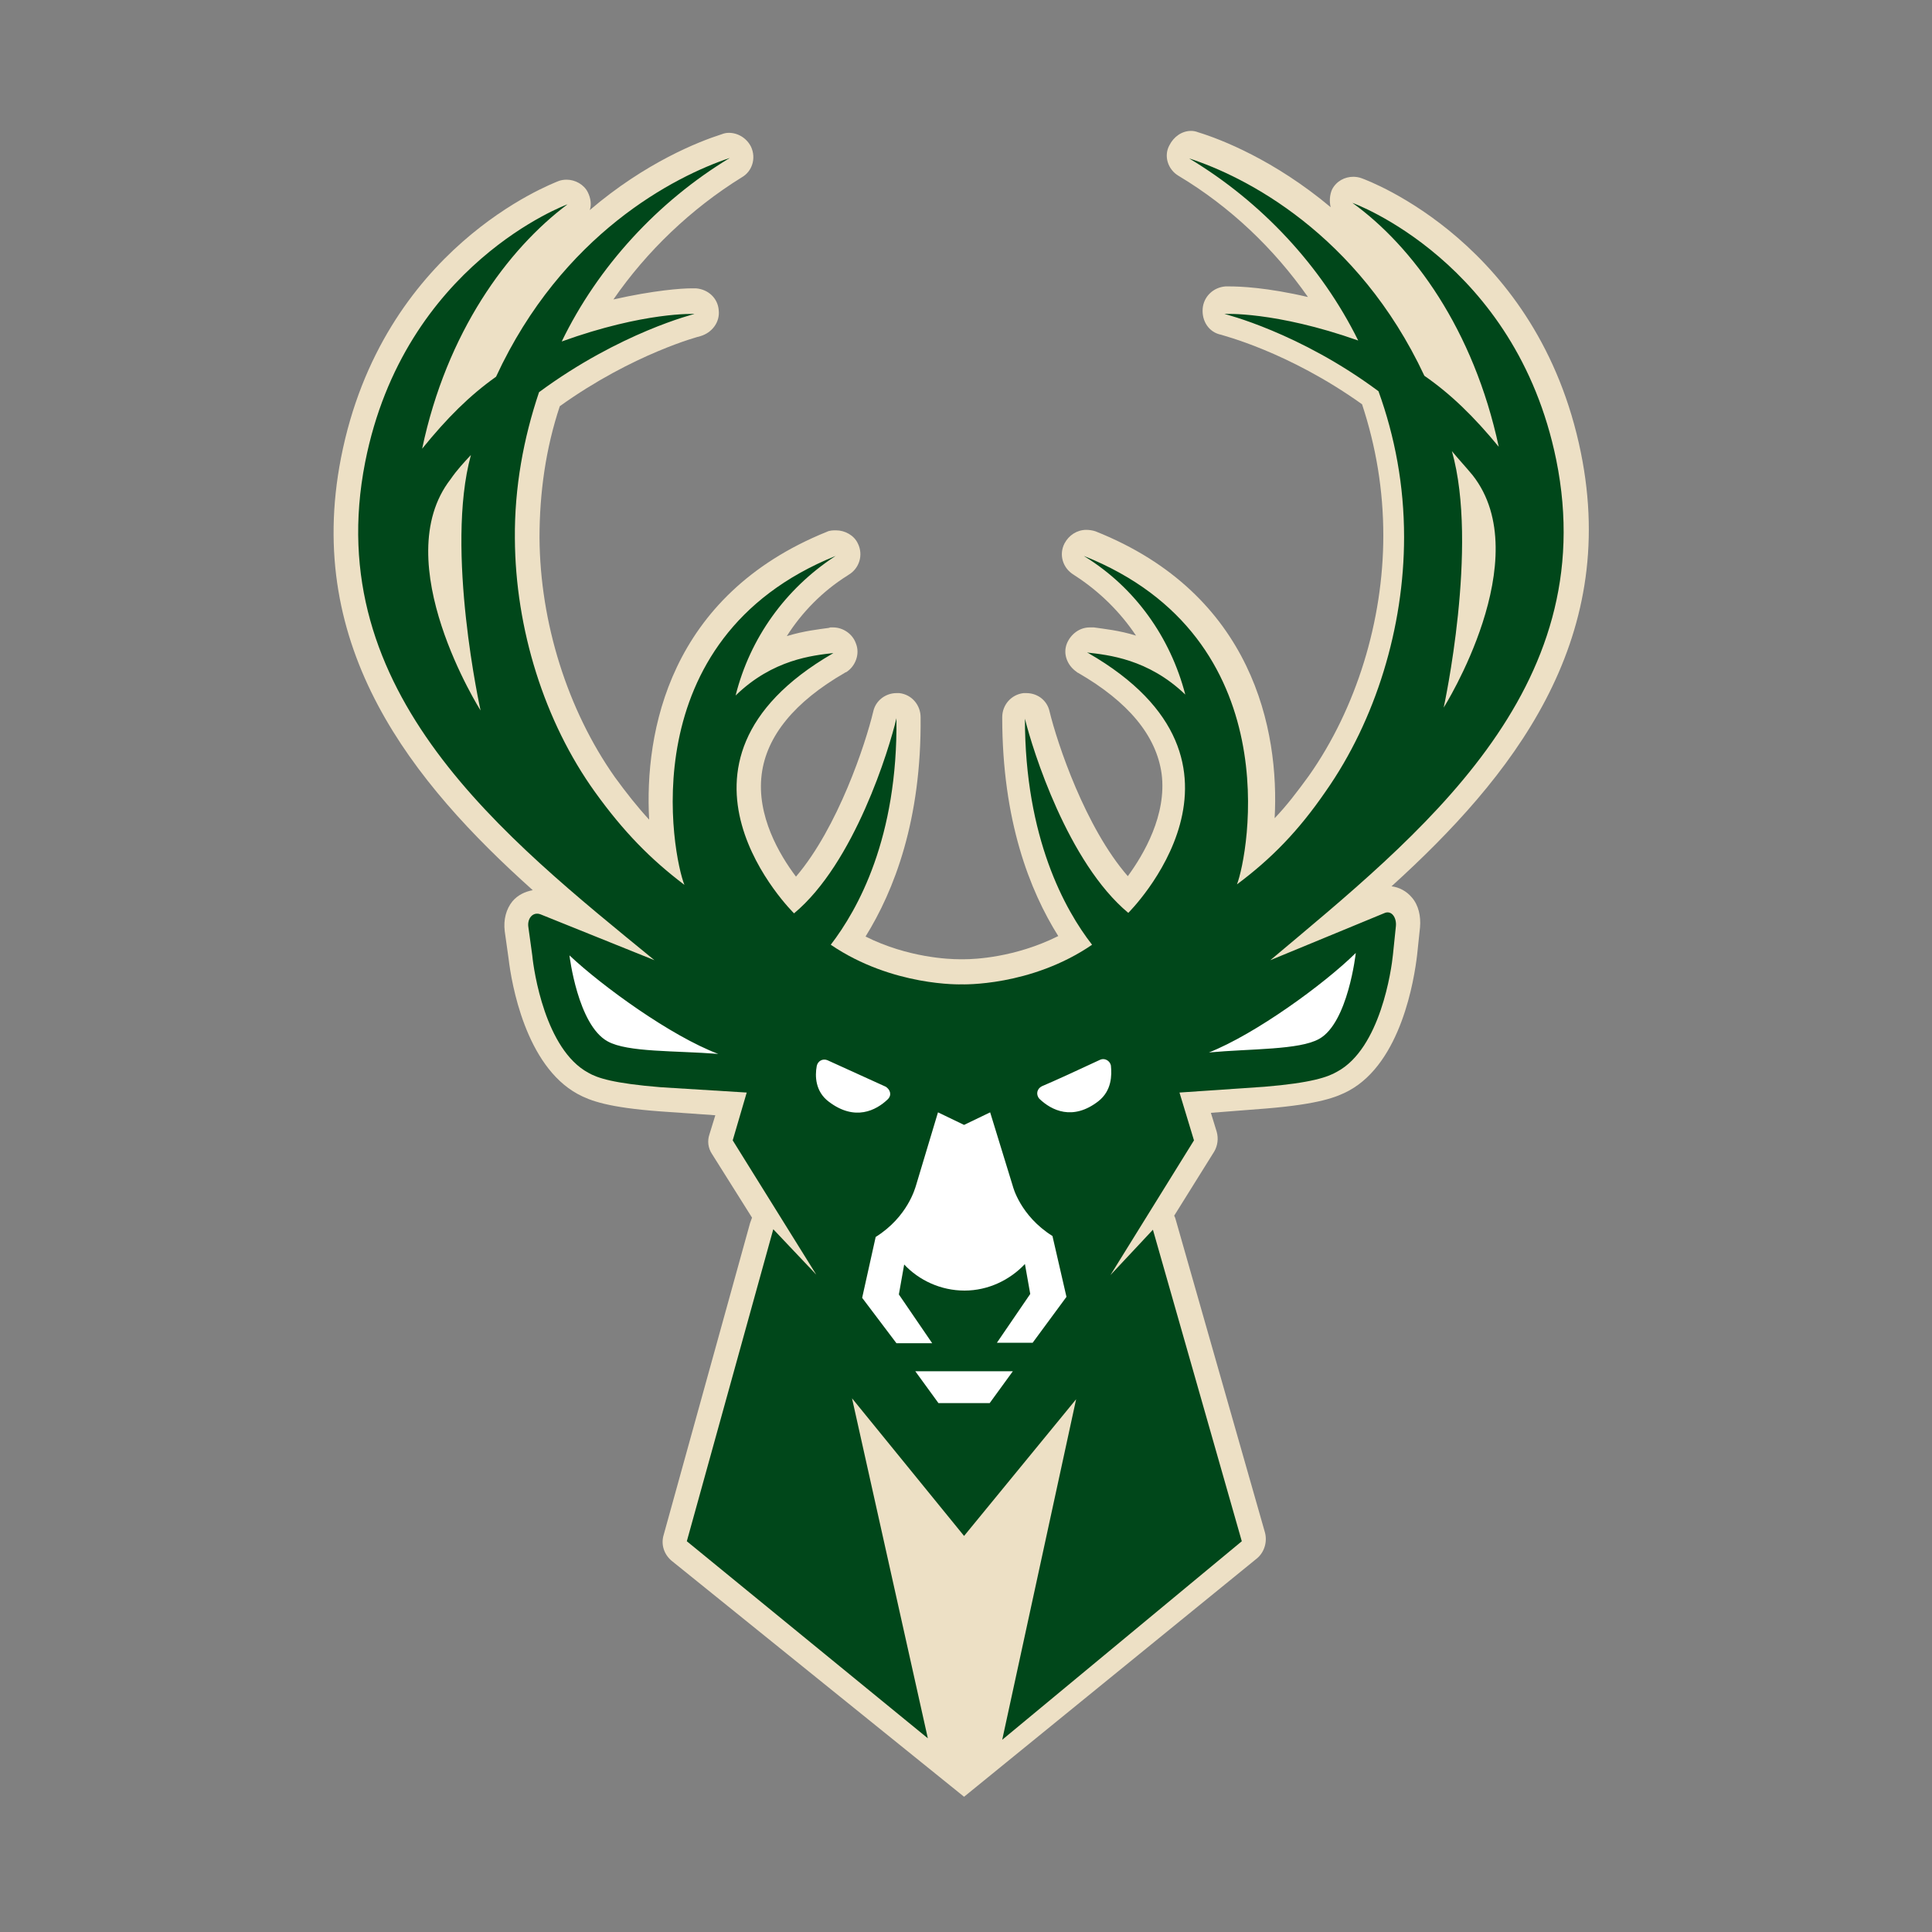 <?xml version="1.0" encoding="utf-8"?>
<!-- Generator: Adobe Illustrator 24.0.1, SVG Export Plug-In . SVG Version: 6.00 Build 0)  -->
<svg version="1.1" id="Layer_2_1_" xmlns="http://www.w3.org/2000/svg" xmlns:xlink="http://www.w3.org/1999/xlink" x="0px" y="0px"
	 viewBox="0 0 400 400" style="enable-background:new 0 0 400 400;" xml:space="preserve">
<rect x="0" y="0" width="400" height="400" fill="#808080" stroke="none"/>
<style type="text/css">
	.st0{fill:#EDE0C5;}
	.st1{fill:#00471A;}
	.st2{fill:#FFFFFF;}
</style>
<g id="Layer_2_2_">
	<path class="st0" d="M139,323.1c-1.5-1.3-2.2-3.3-1.6-5.3l17.9-64.6c0.1-0.3,0.3-0.8,0.4-1.1l-8.3-13.2c-0.8-1.2-1-2.7-0.5-4.1
		l1.2-3.9l-11.4-0.8c-10.8-0.8-14.5-2.2-17.1-3.6c-10.8-5.9-13.7-22.9-14.3-28l-0.8-5.7c-0.3-2.4,0.3-4.6,1.6-6.2
		c1.1-1.3,2.6-2,4.2-2.3c-24.9-22.3-47.4-50.1-39.7-89.5c8.5-43.5,43.6-56.7,45-57.3c0.5-0.2,1.1-0.3,1.7-0.3c1.8,0,3.6,1,4.4,2.6
		c0.6,1.2,0.8,2.6,0.4,3.7c11.6-9.9,22.6-14.2,27.3-15.7c0.5-0.2,1-0.3,1.5-0.3c1.9,0,3.7,1.1,4.6,2.9c1.1,2.4,0.2,5.1-1.9,6.3
		C143.1,43.2,133.9,52,127,62c8.4-1.9,14.1-2.3,16.1-2.3c0.8,0,1,0,1,0c2.5,0.2,4.5,2,4.7,4.5c0.3,2.5-1.4,4.7-3.8,5.4
		c-0.1,0-13.9,3.6-29.1,14.5c-2.9,8.7-4.2,17.9-4.2,27.2c0.1,17.6,5.8,35.7,15.6,49.6c2.4,3.3,4.7,6.2,7.1,8.8
		c-1-18.1,4.1-46.4,36.8-59.6c0.6-0.3,1.3-0.3,1.9-0.3c1.8,0,3.7,1,4.5,2.7c1.2,2.4,0.3,5.2-1.9,6.5l-0.3,0.2
		c-5.1,3.2-9.4,7.6-12.5,12.5c3.6-1.1,6.6-1.4,8.7-1.7l0.3-0.1c0.2,0,0.3,0,0.6,0c2,0,4,1.3,4.7,3.3c0.9,2.2-0.1,4.7-1.9,5.9
		l-0.2,0.1c-0.1,0-0.2,0.1-0.2,0.1c-10.4,6-16.2,13.1-17.2,21c-1.1,8.6,3.7,16.7,7.1,21.2c8.7-10.2,14.4-27.5,16-34.2
		c0.5-2.3,2.6-3.8,4.8-3.8c0.2,0,0.3,0,0.6,0c2.6,0.3,4.4,2.5,4.4,5c0.2,21.3-5.5,35.9-11.4,45.4c8.8,4.4,17.4,4.7,19.4,4.7
		c0.2,0,0.5,0,0.5,0c0.1,0,0.3,0,0.6,0c1.9,0,10.4-0.3,19.4-4.8c-5.9-9.4-11.6-23.9-11.6-45.3c0-2.6,1.9-4.7,4.4-5
		c0.2,0,0.3,0,0.6,0c2.3,0,4.3,1.5,4.8,3.8c1.6,6.6,7.4,24,16.2,34.1c3.3-4.5,8.1-12.7,7-21.2c-1.1-7.9-6.9-14.9-17.3-20.9
		c-0.1,0-0.3-0.2-0.3-0.2c-1.9-1.3-2.9-3.7-2-5.9c0.8-1.9,2.6-3.3,4.7-3.3c0.2,0,0.3,0,0.6,0h0.3c2,0.3,5.2,0.6,8.7,1.7
		c-3.2-4.8-7.5-9.1-12.6-12.4l-0.3-0.2c-2.3-1.4-3.1-4.2-1.9-6.5c0.9-1.7,2.6-2.8,4.5-2.8c0.6,0,1.3,0.1,1.9,0.3
		c32.7,13,38.1,41.3,37.1,59.4c2.5-2.6,4.7-5.5,7.1-8.8c9.8-13.9,15.4-32.1,15.4-49.7c0-9.4-1.5-18.4-4.4-27.2
		c-15.4-11-29.1-14.3-29.2-14.4c-2.5-0.5-4-2.8-3.8-5.4c0.2-2.5,2.2-4.4,4.7-4.6c0,0,0.3,0,1,0c1.9,0,7.6,0.2,16.1,2.2
		c-7-10-16.1-18.7-26.8-25.1c-2.2-1.3-3.1-4.1-1.9-6.3c0.9-1.8,2.6-3,4.5-3c0.5,0,1,0.1,1.5,0.3c4.6,1.4,15.7,5.7,27.4,15.5
		c-0.3-1.2-0.2-2.6,0.3-3.7c0.9-1.7,2.6-2.6,4.4-2.6c0.5,0,1.2,0.1,1.7,0.3c1.4,0.5,36.6,13.5,45.4,56.8c8,39.3-14.4,67.3-39.2,89.8
		c1.6,0.2,3.1,1,4.2,2.3c1.4,1.6,1.9,3.9,1.7,6.2l-0.6,5.7c-0.6,5.1-3.3,22.2-14.1,28.1c-2.6,1.4-6.3,2.8-17.1,3.7l-11.5,0.9
		l1.2,3.9c0.4,1.4,0.2,2.9-0.5,4.1l-8.3,13.3c0.2,0.3,0.3,0.8,0.4,1.1l18.4,64.5c0.5,1.9-0.1,4-1.6,5.3l-60.7,49.4L139,323.1z"/>
	<path class="st1" d="M75.6,95.7c8.1-41.1,41.9-53.4,41.9-53.4c-12.4,9.3-25,26.4-30.1,50.6c5.1-6.3,9.8-11,15.3-14.9
		c13.7-29.6,37-41.5,48.4-45.3c-14.9,9-27.3,22.5-34.8,38c17.2-6.2,27.5-5.7,27.5-5.7s-15.4,3.8-32.2,16.2c-3.2,9.5-5.1,19.7-5,30.3
		c0.1,18.7,6.1,37.9,16.6,52.5c5.9,8.2,11.5,13.9,18.5,19.2c-2.4-5.9-11.3-50.9,31.3-68.1l-0.3,0.2c-10,6.6-17.4,16.7-20.4,28.7
		c7.7-7.5,16-8.3,20.3-8.8c-0.1,0-0.2,0.1-0.2,0.1c-39.5,22.9-8,53.8-8,53.8c12.5-10.4,19.7-34,21.2-40.4c0.3,24.8-8,39.6-13.6,46.9
		c12.8,8.7,27.1,8.2,27.1,8.2l0,0l0,0c0,0,14.3,0.5,27-8.2c-5.6-7.2-13.9-22.1-13.9-46.8c1.6,6.5,8.9,29.8,21.4,40.2
		c0,0,31.3-31-8.3-53.8c-0.1,0-0.2-0.1-0.2-0.1c4.3,0.5,12.6,1.3,20.3,8.7c-3.1-11.9-10.4-22.1-20.7-28.5l-0.3-0.2
		c42.7,17,34,62.1,31.7,68c7.1-5.3,12.7-11,18.4-19.3c10.3-14.7,16.2-33.9,16.2-52.6c0-10.7-1.9-20.8-5.3-30.2
		C269,68.8,253.5,65,253.5,65s10.4-0.6,27.7,5.5c-7.6-15.4-20-28.7-35-37.7c11.5,3.7,34.9,15.5,48.7,45c5.5,3.8,10.3,8.5,15.4,14.7
		C305.1,68.2,292.5,51,280,42c0,0,33.8,12.1,42.2,53.2c9.7,47.8-28.5,77.8-59.2,103.6l23.5-9.7c1.6-0.8,2.7,0.9,2.5,2.7l-0.6,5.8
		c-0.3,3.1-2.6,19.5-11.6,24.3c-1.9,1.1-5.3,2.3-15,3.1l-17.6,1.2l3,9.9L229.9,264l8.8-9.4l18.4,64.5l-49.6,41.1l15.3-70.5
		L199.6,318l-23.2-28.5l15.7,70.4l-49.9-40.8l17.9-64.6l8.9,9.4l-17.3-27.8l2.9-9.9l-17.8-1.1c-9.8-0.8-13.1-1.9-15-3
		c-8.9-4.8-11.3-21.1-11.6-24.3l-0.8-5.8c-0.3-1.8,0.9-3.3,2.5-2.7l23.6,9.5C104.6,173.5,66.2,143.5,75.6,95.7 M298.9,146.5
		c0,0,19.5-30.9,6-48.1c-1.4-1.7-2.9-3.3-4.3-5C306.2,113.1,298.9,146.5,298.9,146.5 M99.5,147.1c0,0-7.4-33.3-2-52.9
		c-1.4,1.5-2.9,3.1-4.2,5C80,116.3,99.5,147.1,99.5,147.1"/>
	<path class="st2" d="M250.3,217.9c8.7-0.8,18.7-0.5,22.8-2.8c6-3.3,7.6-17.8,7.6-17.8l0,0C274.1,203.8,259.9,214.1,250.3,217.9
		 M209.7,283.9h-10.1h-10.1l4.8,6.6h5.3h5.3L209.7,283.9z M215.2,227.5c2.5,2.4,6.9,4.6,12.2,0.5c2.8-2.2,2.8-5.4,2.6-7.4
		c-0.2-1-1.3-1.6-2.2-1.2c-4.7,2.2-9.5,4.4-12.1,5.5C214.7,225.4,214.4,226.6,215.2,227.5 M181.3,256.1l-2.8,12.6l7.1,9.4h7.4
		l-6.9-10.1l1.1-6.2c3.1,3.3,7.6,5.4,12.5,5.4s9.4-2.2,12.5-5.5l1.1,6.2l-6.9,10.1h7.4l7-9.5l-2.9-12.6c-6.7-4.2-8.2-10.3-8.2-10.3
		l-4.7-15.3l-5.4,2.6l-5.4-2.6l-4.6,15.3C189.5,245.8,188,251.9,181.3,256.1 M171.6,228.1c5.4,4.1,9.8,1.8,12.2-0.5
		c0.9-0.9,0.5-2-0.4-2.6c-2.6-1.2-7.3-3.3-12.1-5.5c-1-0.4-2,0.2-2.2,1.2C168.7,222.8,168.8,226,171.6,228.1 M117.9,197.8
		L117.9,197.8c0,0,1.7,14.4,7.9,17.8c4.1,2.3,14.1,1.9,22.9,2.6C138.9,214.5,124.7,204.2,117.9,197.8"/>
</g>
</svg>
